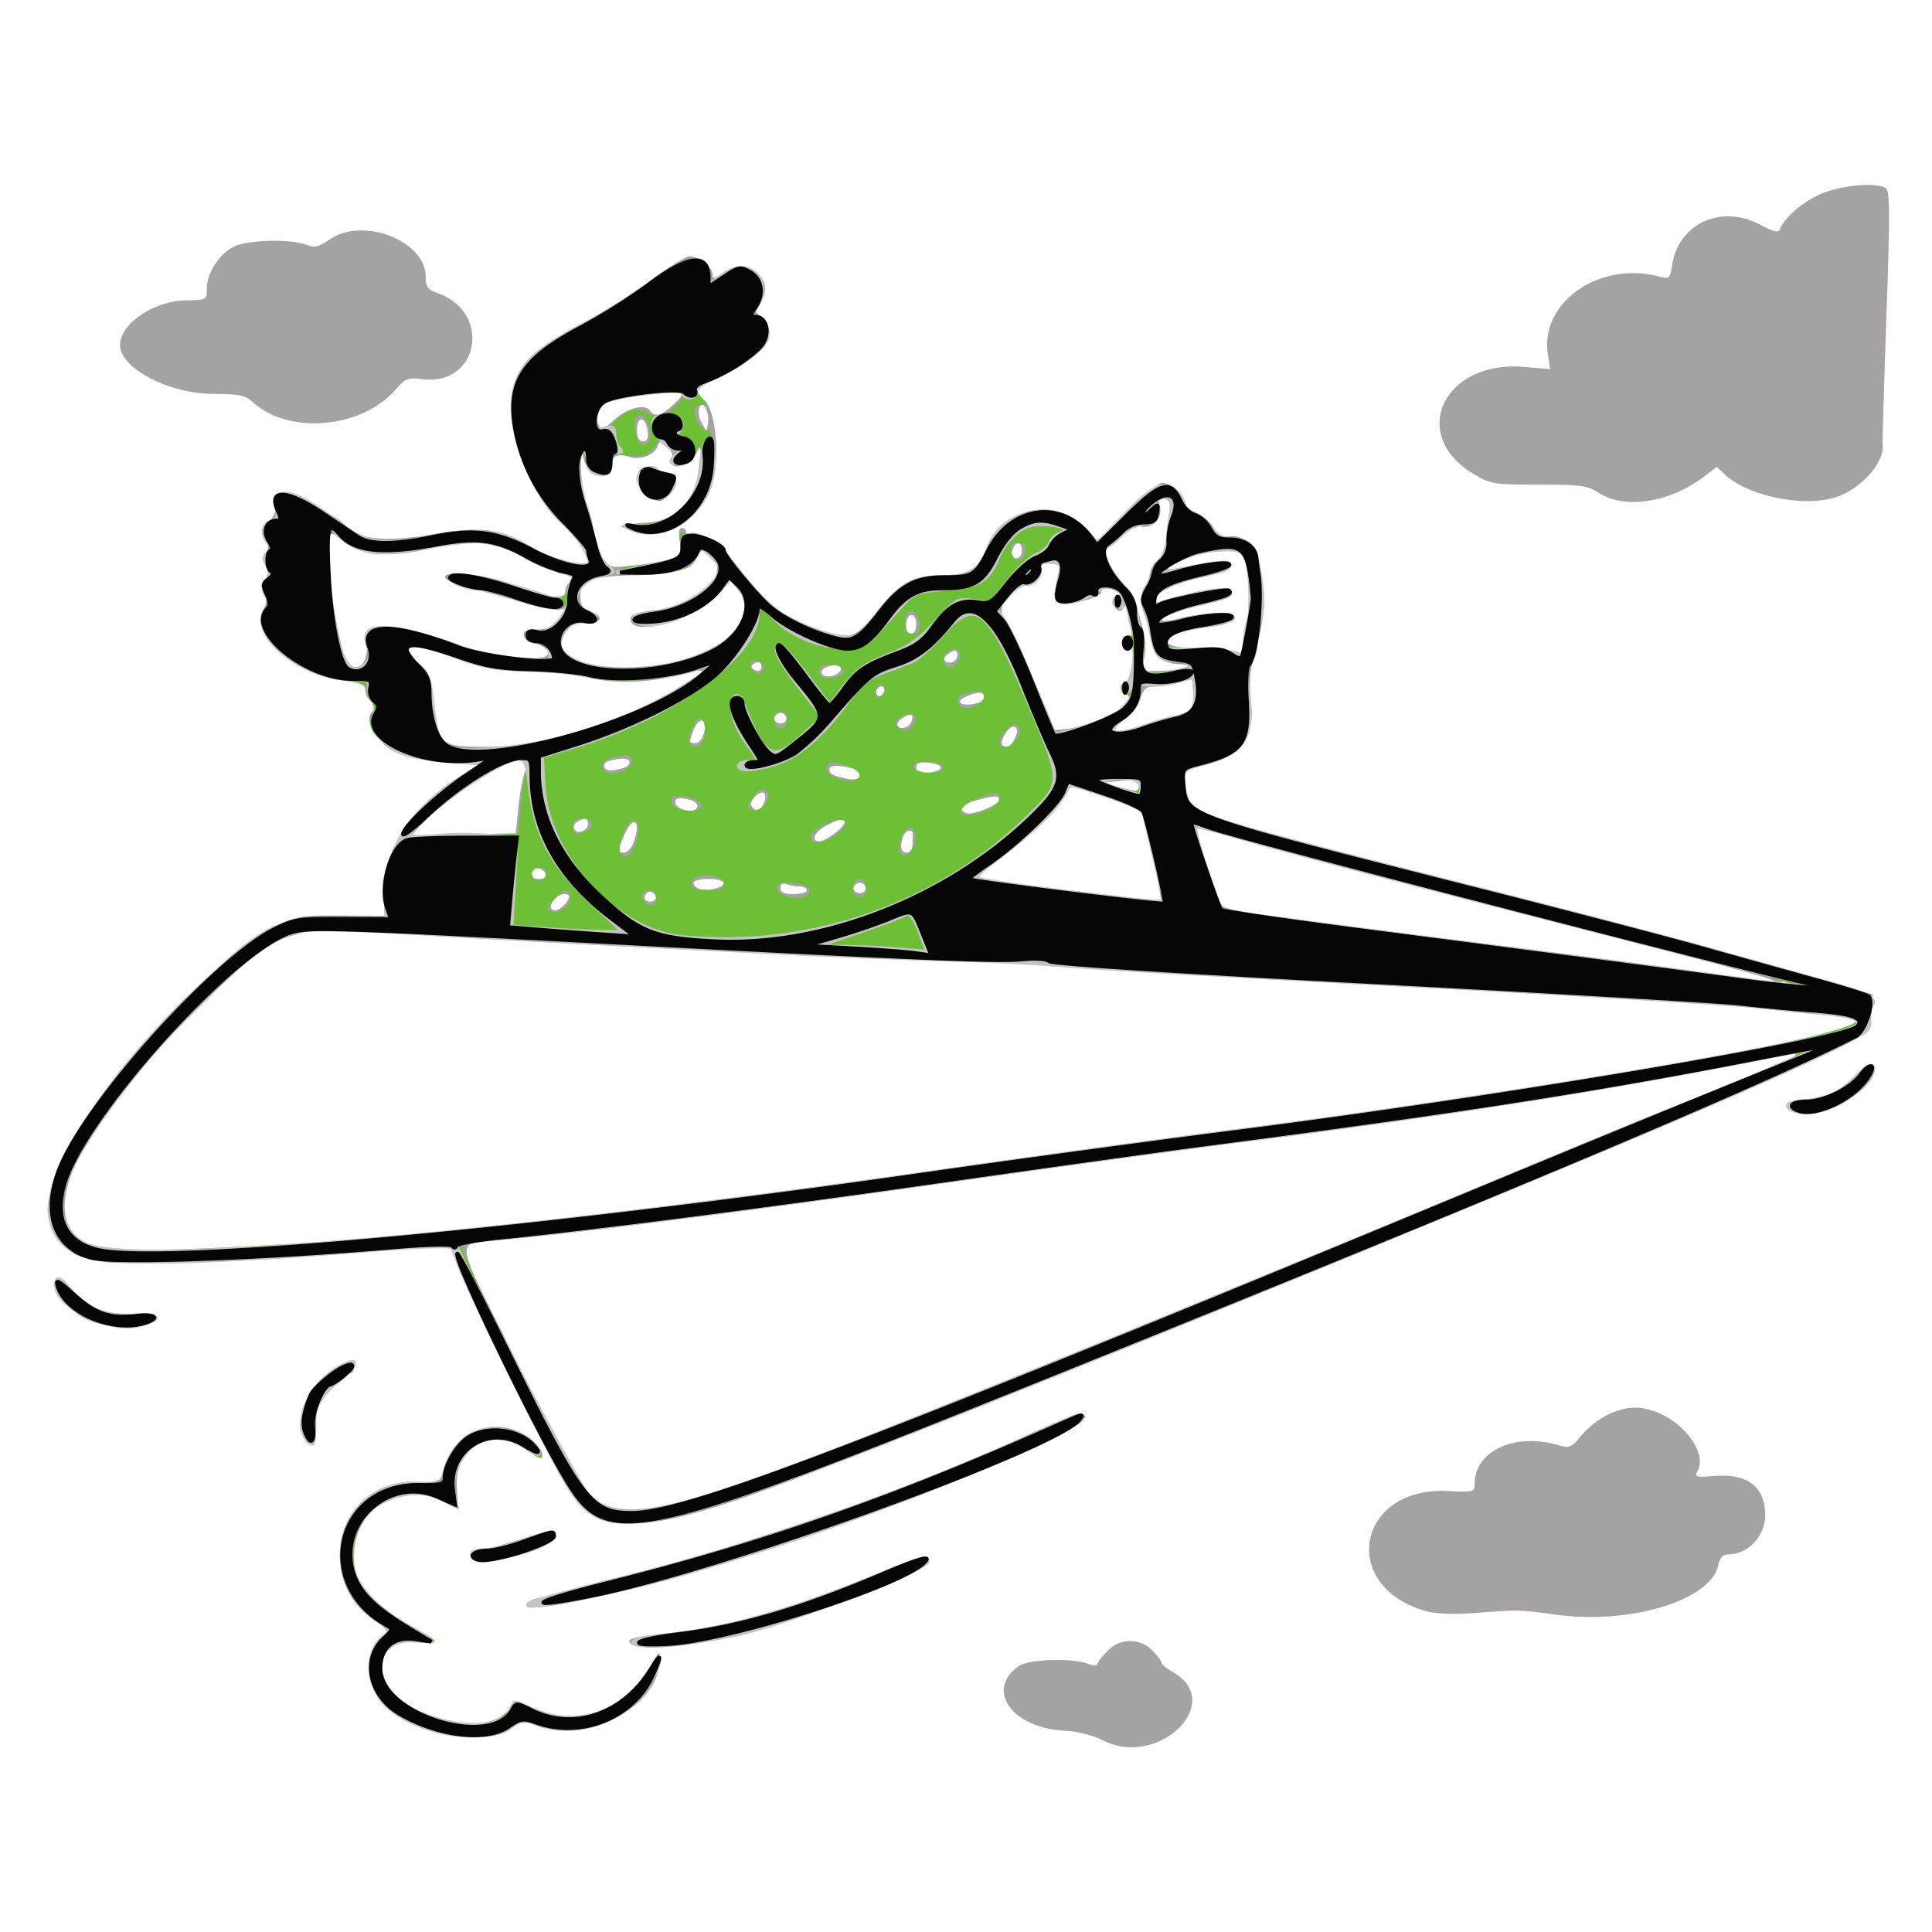 <svg xmlns="http://www.w3.org/2000/svg" xmlns:xlink="http://www.w3.org/1999/xlink" width="512" height="512" viewBox="0 0 512 512">
  <defs>
    <clipPath id="clip-illustration1">
      <rect width="512" height="512"/>
    </clipPath>
  </defs>
  <g id="illustration1" clip-path="url(#clip-illustration1)">
    <g id="_8393379-vectormaker-co_1_" data-name="8393379-vectormaker-co (1)" transform="translate(1.816 -0.066)">
      <path id="Path_9" data-name="Path 9" d="M482.011,50.96c-5.083,1.754-11.045,6.643-12.152,9.963-.3.9-1.783.529-5.288-1.334-10.214-5.431-21.471-.319-23.207,10.538-.62,3.873-.713,3.952-3.75,3.173-15.779-4.052-31.413,7.046-29.223,20.745l.614,3.839-6.983-.585c-21.388-1.793-30.648,18.194-13.185,28.46,4.411,2.593,5.338,2.741,17.163,2.742,11.249,0,12.85.225,16,2.246,6.826,4.38,18.757,2.489,27.794-4.4l3.351-2.556,2.19,2.057c6.293,5.912,21.856,8.881,30.082,5.74,6.553-2.5,12.429-9.487,11.684-13.888-.075-.441.38-15.679,1.01-33.861.967-27.908.931-33.2-.233-33.932-2.308-1.463-10.067-.946-15.867,1.056M85.634,63.473c-3.035,2.06-4.093,2.3-6.331,1.452-4.263-1.621-15.692-1.292-19.262.554-3.843,1.987-7.032,7-7.037,11.053,0,2.982-.091,3.034-5.266,3.108C39,79.767,30,85.8,30,91.531c0,6.116,12.852,12.846,24.669,12.919,6.9.042,8.532.381,10.5,2.183,9.514,8.707,28.762,7.043,37.816-3.268,2.672-3.044,3.308-3.292,7.223-2.811,14.859,1.827,18.36-17.6,4.1-22.759-2.8-1.011-3.309-1.687-3.309-4.361,0-9.512-16.486-15.986-25.366-9.961m85.418,10.609a179.327,179.327,0,0,1-18.34,11.525c-14.289,7.659-17.441,10.909-18.8,19.393-1.548,9.634,3.984,24.214,12.521,33,5.089,5.238,7.571,8.774,7.571,10.785,0,1.816-10.246-.734-14.872-3.7-7.457-4.785-13.609-5.654-25.385-3.586-12.908,2.267-19.856,1.728-23.57-1.83C88.643,138.2,87.048,137,86.629,137a14.96,14.96,0,0,1-3.95-2.431c-6.772-5.166-12.039-5.483-11.483-.691a4.733,4.733,0,0,1-1.7,4.285c-1.731,1.439-1.848,2.066-.868,4.668.794,2.108.817,3.32.077,4.06s-.739,1.749-.013,3.342c.786,1.723.7,2.6-.336,3.575-1.061.992-1.123,1.767-.267,3.365a3.984,3.984,0,0,1-.119,4.375c-3.712,6.937,7.954,17.081,21.776,18.935,4.108.551,5.25,1.093,5.25,2.488a4.608,4.608,0,0,0,1.542,3.064c1.07.888,1.224,1.6.5,2.323-1.567,1.567-1.268,3.516,1.037,6.753,3.216,4.516,7.314,6.075,17.787,6.765l9.479.624-5.468,3.624C106.655,214.888,100,225,100,236.321v6.444l-11.4-.072c-10.844-.068-11.7.081-17.75,3.083-14.832,7.361-44.9,39.666-55.437,59.567-6.441,12.16-5.483,22.452,2.518,27.074,6,3.466,34.822,3.13,82.484-.959,9.306-.8,16.988-1.341,17.072-1.2s.956,2.5,1.938,5.247c2.465,6.907,24.649,51.724,29.043,58.676,8.143,12.881,19.81,12.854,54.924-.123,53.5-19.775,241.956-97.211,274.876-112.949,15.591-7.453,15.5-7.374,15.943-13.555l.284-3.95-11-3.229c-23.147-6.793-51.057-14.379-78.5-21.336-89.584-22.71-90.626-23.025-91.961-27.834-1.729-6.224-1.446-6.86,3.612-8.134,11.034-2.778,14.021-6.916,12.99-17.992a28.323,28.323,0,0,1,.821-11c2.3-7.416,3.376-15.364,2.417-17.889a19.969,19.969,0,0,1-.879-5.8c0-4.554-3.88-8.652-7.769-8.2-2.093.242-3.145-.341-4.5-2.495a10.825,10.825,0,0,0-4.75-3.847c-1.854-.647-2.979-1.736-2.979-2.884,0-1.966-3.523-4.959-5.837-4.959-.766,0-4.979,3.488-9.362,7.75l-7.969,7.75-1.763-2.171c-7.959-9.806-21.787-7.766-27.377,4.04-3.168,6.69-3,6.589-11.909,7.247-8.761.647-11.217,2.035-17.571,9.937-5.787,7.2-7.41,7.55-17.191,3.752-7.76-3.014-11.285-5.959-19.521-16.309-4.738-5.955-10.413-9.786-12.544-8.469-.526.325-.956.114-.956-.468A1.1,1.1,0,0,0,178.869,140c-.737,0-.93,1.236-.555,3.546.5,3.076.26,3.665-1.8,4.449-2.985,1.135-14.467,2.675-16.648,2.234-1.619-.328-5.56-8.869-4.555-9.874.288-.287-.339-3.031-1.394-6.1a36.592,36.592,0,0,1-1.781-10.667c.075-2.8.343-3.968.6-2.593.642,3.491,2.117,5,4.89,5,2.262,0,2.544-.33,2.778-3.25.161-2.008,1.759-2.64,4.267-1.687,2.853,1.085,6.811-.26,7.717-2.623.62-1.614.768-1.613,2.569.018,1.052.951,1.692,2.305,1.422,3.007-1.537,4.006,5.038,2.1,6.673-1.93.623-1.535.841-.946.889,2.4.138,9.7-5.613,16.231-14.666,16.653-5.995.28-6.943,1.482-2.147,2.725,7.2,1.866,16.072-3.347,19.263-11.321,2.908-7.269,1.667-22.106-2.033-24.291-2.592-1.531-1.284-3.216,4.413-5.682,11.036-4.777,16-11.671,11.295-15.7-1.729-1.481-1.783-1.881-.5-3.713,4.555-6.5-3.11-12.571-10.1-7.993-2.208,1.447-2.465,1.452-2.465.057,0-1.827-3.717-4.672-6.1-4.672-.912,0-5.342,2.737-9.844,6.082m-4.359,30.895c-8.07.821-11.721,3.4-10.064,7.117.974,2.184.989,2.18,4.556-.952,3.522-3.092,8.08-4.14,9.315-2.142,1.019,1.649,3.053,1.144,5.854-1.452,4.235-3.925,4.072-3.969-9.661-2.571m16.8,3.195a5.624,5.624,0,0,0,.661,4l1.3,2.328.338-2.221c.476-3.135-1.394-6.469-2.3-4.107M167,113.917c0,2.132.483,3.083,1.566,3.083,1.111,0,1.475-.779,1.25-2.673-.46-3.893-2.816-4.236-2.816-.41m.465,11.14c-2.273,3.678,3.8,9.63,7.06,6.922,3.761-3.121,3.728-4.846-.124-6.456-4.293-1.794-6.043-1.911-6.936-.466m138.068,9.218a4.272,4.272,0,0,1-5.028,5.316c-1.6-.4-2.911.236-4.761,2.312a14.6,14.6,0,0,1-3.847,3.3c-1.813.6.411,5.778,4.18,9.722a14.727,14.727,0,0,1,3.429,5.788c.31,1.534,1.034,4.271,1.609,6.083a18.466,18.466,0,0,1,.378,7.25L300.824,178l4.338-.1c6.012-.138,10.888-1.657,5.779-1.8-4.41-.124-6.929-1.878-7.352-5.118a28.681,28.681,0,0,0-.8-3.982c-.264-.825-.981-3.019-1.593-4.876-.881-2.675-.809-3.962.348-6.2A12.953,12.953,0,0,0,303,151.7a5.606,5.606,0,0,1,1.9-3.119c1.707-1.545,2.452-4.561,3.349-13.559.169-1.7-.314-2.584-1.543-2.83-1.448-.29-1.673.106-1.178,2.078M85.507,141.989c-1.786,2.89,2.408,31.355,5,33.949s4.99.138,4.99-5.055c0-4.231.115-4.394,3.312-4.7,3.739-.359,14.152,2.045,21.636,4.994,5.25,2.07,18.308,3.962,21.528,3.12,2.715-.71,1.415-2.968-2.115-3.674-4.134-.827-3.674-4.282.5-3.788a6.309,6.309,0,0,0,5.231-1.924c2.711-2.547,3.152-4.134.91-3.274-.822.316-5.435-.6-10.25-2.023s-11.2-3.163-14.18-3.855-5.632-1.891-5.886-2.665c-.668-2.039,10.931-.811,17.914,1.9,8.843,3.427,13.9,4.133,13.9,1.941a3.14,3.14,0,0,1,1-2.43c1.852-1.145,1.02-2.5-1.535-2.5-1.4,0-5.933-1.8-10.085-4-8.574-4.542-13.769-5.054-25.38-2.5-11.638,2.56-18.965,1.741-23.645-2.642-1.48-1.387-2.362-1.656-2.848-.869m181.1,3.593c-.858,2.235-.79,2.418.893,2.418.833,0,1.5-.889,1.5-2,0-2.384-1.536-2.653-2.393-.418m-83.894,2.406c-.78,2.983-5.122,4.181-16.33,4.506-11.833.343-14.383,1.33-14.383,5.566,0,2.269.6,3.219,2.5,3.94,4.237,1.611,3.064,3.552-1.836,3.038-2.576-.27-5.664,2.818-5.664,5.666,0,7.723,27.4,8.412,40.406,1.016,7.318-4.159,10.109-10.525,6.58-15.01l-2.126-2.7-3.18,3.358c-5.93,6.261-20.962,11.224-23.171,7.65-1.058-1.711.832-2.657,6.7-3.352,10.053-1.191,18.5-8.414,15.386-13.162-1.97-3.006-4.166-3.237-4.879-.512m131.165-.426c-7.042,2.169-8.451,4.559-1.629,2.764,5.737-1.509,12.382-1.413,12.028.174-.122.55-3.02,1.566-6.44,2.258-7.124,1.442-13.027,4.1-13.669,6.151-.327,1.047.045,1.2,1.446.591,3.655-1.587,16.262-3.761,17.981-3.1,2.655,1.019.521,2.442-5.326,3.551-5.565,1.055-12.865,3.789-12.116,4.537.253.253,2.009.053,3.9-.444,6.454-1.692,14.444-1.717,14.444-.043,0,1.1-1.748,1.714-6.5,2.3-12.921,1.593-14.311,5.677-1.9,5.6,4.71-.031,8.589.428,9.416,1.115,1.506,1.25,1.552,1.136,3.053-7.51,1.051-6.057.484-15.994-1.056-18.485-.884-1.43-8.156-1.138-13.631.547m-40.058,3.586c-.29,1.945-1.248,2.748-5.77,4.837-3.612,1.668-5.535,5.821-3.657,7.9.96,1.062,4.356,8.16,7.547,15.775l5.8,13.844,3.38-.336c5.243-.521,14.008-4.415,15.682-6.966,1.191-1.814,1.226-2.238.164-2a1.622,1.622,0,0,1-1.73-1.448c-.238-1.087.213-1.75,1.191-1.75,1.046,0,1.578-.921,1.587-2.75a23.872,23.872,0,0,1,.62-5.015c.483-1.8.276-2.138-1.013-1.643-1.064.408-1.621.09-1.621-.926,0-1.73,1.6-3.094,2.251-1.922.232.416.2.081-.067-.744a38.472,38.472,0,0,1-.959-4.861c-.325-2.326-.727-2.944-1.306-2.008-.632,1.022-1.118,1.07-1.99.2-1.414-1.414-.25-3.637,1.39-2.653.673.4.59-.02-.191-.984-1.467-1.808-5.128-2.33-5.128-.732,0,1.3-7,3.316-10.044,2.887-2.579-.364-2.688-.971-1.374-7.6.592-2.984.437-3.25-1.9-3.25-1.836,0-2.633.6-2.863,2.148M238.356,165.5c-.089,1.539.391,2.5,1.25,2.5.82,0,1.394-1.029,1.394-2.5,0-3.262-2.456-3.262-2.644,0m-131.815,6.432c-.317.513.87,2.285,2.638,3.937,2.889,2.7,3.288,3.778,3.945,10.658C114.162,197.392,114.9,198,127,198c14.668,0,36.344-6.619,51.232-15.645,7.534-4.568,7.9-5.479,1.527-3.76-9.09,2.45-18.56,2.831-25.585,1.029A74.46,74.46,0,0,0,138.9,178c-7.486,0-10.7-.569-19.765-3.5-12.109-3.915-11.8-3.852-12.6-2.567m143.046,1.38c-1.4,1.026-1.571,1.579-.651,2.147a2.084,2.084,0,0,0,2.915-2.407c-.26-.78-.95-.7-2.264.26m-51.444,2.594c-1.006.625-1.053,1.03-.183,1.568,1.372.848,2.4.1,1.894-1.38-.208-.606-.914-.683-1.711-.188m19.607.782c-2.827.739-2.132,3.107.75,2.556,1.375-.263,2.5-1.1,2.5-1.862,0-1.422-.255-1.476-3.25-.694M310.5,181a18.437,18.437,0,0,1-5.543.93c-3.11.061-3.661.467-4.5,3.316a10.2,10.2,0,0,1-4.168,5.25c-5.612,3.5-2.865,4.9,4,2.029a61.057,61.057,0,0,1,8.347-2.555c5.463-1.224,6.329-2.141,6.351-6.72.016-3.373-.855-3.81-4.485-2.25m-79.957,1.931a1.086,1.086,0,0,0,.336,1.494c.5.31,1.169-.109,1.485-.931.622-1.62-.881-2.085-1.821-.563m24.07,1.564c-1.891.8-2.475,1.472-1.693,1.955,1.478.914,6.08-.153,6.08-1.41,0-1.619-1.421-1.795-4.387-.545m-51.07,5.436c-.74,1.2,1.141,2.382,2.473,1.559,1.119-.691.384-2.49-1.016-2.49a2,2,0,0,0-1.457.931m34.2.194c-.958.536-1.742,1.4-1.742,1.925,0,1.563,3.015,1.073,3.655-.593.8-2.077.183-2.505-1.913-1.332m-55.767,3.44c-1.255,3.3-1.239,3.435.418,3.435,1.43,0,2.607-2.069,2.607-4.582,0-2.348-1.982-1.6-3.025,1.147m82.726.769c-1.511,2.3-1.351,3.666.43,3.666.439,0,1.306-.948,1.926-2.107,1.7-3.18-.388-4.563-2.356-1.559m-135.252,9.693a75.943,75.943,0,0,0-18.661,13.646l-3.712,3.827,13.888-.3,13.888-.3.706-6.7a57.579,57.579,0,0,1,1.431-8.7c1.84-5.084.005-5.442-7.54-1.473m30.246-2.327c-2.372.615-1.547,2.888.909,2.5,3.2-.5,4.4-1.094,4.4-2.171,0-1.048-2.045-1.176-5.3-.331M241,203.5c0,1.233.787,1.551,3.25,1.313,1.787-.172,3.25-.763,3.25-1.313s-1.463-1.141-3.25-1.313c-2.463-.238-3.25.08-3.25,1.313m-23,.441c0,1.236.841,1.682,4.75,2.521,3.856.827,4.789-1.816,1-2.832-3.318-.889-5.75-.758-5.75.311M295,207l-4.5.505,4.468,1.194c4.8,1.284,5.393,1.177,4.87-.876-.243-.955-1.6-1.186-4.838-.823m-14.421,3.842c-1.761,3.4-10.23,11.43-18.439,17.472-3.5,2.575-5.973,4.689-5.5,4.7s11.632,1.35,24.8,2.979,24.114,2.785,24.33,2.569-.853-5.761-2.376-12.323l-2.769-11.93-9.329-3.073-9.329-3.073-1.386,2.681m-82.614.7c-.995,1.2-1.013,1.81-.081,2.742s1.409.867,2.142-.292c2.143-3.389.419-5.437-2.061-2.45m-20.748,1.375c.394,2.078,5.783,2.789,5.783.763,0-.854-1.253-1.637-3.041-1.9-2.375-.349-2.976-.1-2.742,1.136m79.533-.714c-3.791,1.006-4.837,2.443-2.447,3.36,1.654.634,8.7-2.262,8.7-3.576,0-1.167-1.2-1.125-6.25.216m-105.628,5.7a1.5,1.5,0,0,0-.718,1.941c.875,1.416,3.6.318,3.6-1.452,0-1.593-.9-1.745-2.878-.489m66.151.916c-3.273,1.7-4.4,4.18-1.908,4.18,1.673,0,6.635-3.794,6.635-5.073,0-1.258-.933-1.082-4.727.893m-53.76,2.8c-1.856,4.444-1.857,4.378.012,4.378.838,0,1.963-1.154,2.5-2.565,2.277-5.991-.061-7.678-2.512-1.813M315,219.45c0,1.22,6.007,19.03,6.88,20.4.941,1.477,4.754,2.034,73.12,10.692,23.925,3.03,49.428,6.4,56.673,7.484,27.607,4.141,27.047,3.966-52.673-16.45-47.339-12.123-76.98-20.094-82.277-22.127-.948-.363-1.723-.362-1.723,0m-77.377,2.09c-1.044,2.72-.7,4.46.877,4.46.833,0,1.5-.889,1.5-2s.034-2.326.075-2.725c.156-1.507-1.855-1.29-2.452.265m-97.935,9.106c-1.3,1.3-.682,2.354,1.4,2.354,1.164,0,1.909-.524,1.688-1.187-.487-1.462-2.157-2.094-3.083-1.167M182,234.031c0,1.522,2.653,2.273,5.5,1.558,3.88-.974,2.943-2.589-1.5-2.589-2.2,0-4,.464-4,1.031m23,1.362c0,1.17.952,1.607,3.5,1.607,1.925,0,3.5-.45,3.5-1s-.863-1-1.918-1a11.721,11.721,0,0,1-3.5-.607c-1.038-.4-1.582-.055-1.582,1m19.543-.462c-.74,1.2,1.141,2.382,2.473,1.559,1.119-.691.384-2.49-1.016-2.49a2,2,0,0,0-1.457.931m-54.9,1.763c-1.126,1.126-.685,2.306.861,2.306.825,0,1.5-.423,1.5-.941,0-1.261-1.562-2.164-2.361-1.365m-24.6,1.762c-1.928,2.323-.177,3.982,2.063,1.954a5.9,5.9,0,0,0,1.9-2.565c0-1.374-2.656-.964-3.964.611M77,247.607c-7.627,2.045-11.523,4.963-26.562,19.893C19,298.708,7.867,321.461,20.314,329.05c10.44,6.365,100.3-1.1,223.686-18.583,28.875-4.092,66.9-9.264,84.5-11.493C402.011,289.66,490,274.436,490,271.029c0-1.267-2.766-2.029-7.37-2.029-2.313,0-9.589-.677-16.168-1.5s-50.212-3.534-96.962-6.015-88.825-4.93-93.5-5.443-18.85-1.2-31.5-1.53C217.844,253.815,111.651,248.4,97.261,247c-12.435-1.21-13.625-1.174-20.261.606m393.813,13.076a2.011,2.011,0,0,0,1.916-.079c.332-.332-.258-.568-1.312-.525-1.165.048-1.4.285-.6.6m-14.313,21.9c-35.878,7.025-80.227,13.934-131,20.407-13.2,1.683-41.1,5.506-62,8.5-67.485,9.654-110.924,15.285-132,17.112-13.118,1.137-13.351-1.736,2.432,29.93,17.526,35.167,19.055,37.767,23.408,39.833,11.665,5.535,28.626-.052,146.66-48.317,46.829-19.148,56.979-23.327,90-37.056,19.525-8.117,40.9-16.895,47.5-19.505,12.564-4.97,32.7-13.472,33.417-14.108.576-.513.633-.523-18.417,3.208m33.772,2.267c-2.641,3.572-7.857,6.091-13.378,6.461-4.761.319-6.271,2.248-2.773,3.542,6.26,2.316,20.879-5.725,20.879-11.484,0-2.3-2.511-1.518-4.728,1.481m-477.7,55.031c-.978,1.582,3.842,7.407,7.834,9.467,4.624,2.387,12.972,3.263,16.84,1.768,4.716-1.823,3.068-3.015-4-2.894-7.548.129-11.031-1.232-15.687-6.129-3.068-3.227-4.082-3.677-4.987-2.212m73.258,23.59c-6.6,4.486-10.29,14.677-6.634,18.333,2.19,2.19,2.8,1.254,2.8-4.3,0-5.131.277-5.77,4.121-9.5,2.266-2.2,4.516-4,5-4s.879-.675.879-1.5c0-2.167-2.021-1.85-6.166.967m338.6,11.426a23.566,23.566,0,0,0-7.051,5.465c-2.806,3.4-3.184,3.558-6.423,2.629C399.532,379.711,389,384.619,389,393.22c0,2.242-.239,2.308-7.25,1.988-24.25-1.109-28.759,25.6-5.385,31.89,2.406.648,7.34.842,12.1.475,12.171-.939,12.4-.935,21.872.376,19.737,2.734,41.137-3.72,43.18-13.022.448-2.038,1.246-2.927,2.629-2.927,5.24,0,9.8-4.785,9.833-10.316.044-7.581-4.661-11.207-13.584-10.467-4.915.408-5.21.309-4.275-1.438,2.32-4.337-2.988-12.156-10.337-15.226-4.84-2.022-8.35-1.932-13.353.34M270,380.544c-35.035,16.28-84.172,32.628-129.75,43.169-2.824.653-2.952,2.287-.18,2.287,8.083,0,40.7-8.26,66.93-16.95,29.858-9.892,76.21-29.344,78.412-32.907,1.5-2.426-4.257-.782-15.412,4.4m-146.744-.9c-3.424,1.688-6.654,6.066-7.768,10.53-.637,2.555-.951,2.673-7.048,2.638-21.4-.124-27.994,27.636-9.009,37.923,1.858,1.006,1.83,1.165-.75,4.232-5,5.947-3.083,14.376,4.431,19.445,8.926,6.021,24.709,8.044,30.388,3.895,2.943-2.15,3.116-2.161,9.107-.559,13.461,3.6,30.451-6.341,30.335-17.749-.025-2.452-.059-2.441-1.734.566-7.344,13.183-19.956,17.849-32.281,11.944l-3.572-1.711-3.1,3.1c-4.5,4.5-16.293,3.776-25.4-1.56-10.834-6.344-9.556-18.208,1.834-17.032,6.28.648,6.148-.332-.5-3.747C96.751,425.694,92,420.108,92,412.54c0-12.721,12.228-20.287,23.5-14.54,2.158,1.1,3.977,2,4.044,2s-.054-2.363-.267-5.25c-.883-11.946,9.833-17.315,19.455-9.746,3.227,2.538,4.411.933,1.621-2.2a14.725,14.725,0,0,0-17.1-3.159M136,408.039c-3.025.966-7.3,2.14-9.5,2.609-5.773,1.23-4.407,2.871,2.279,2.738,6.247-.125,17.861-4.541,16.735-6.363-.825-1.335-2.822-1.121-9.514,1.016m97,8.128c-24.671,10.139-41.18,14.938-57.37,16.679-9.694,1.042-11.573,1.545-10.351,2.767,2.477,2.477,20.386.439,36.221-4.122,9.587-2.761,38.523-14.047,41.325-16.118,4.481-3.312-.889-2.878-9.825.794m58.636,21.469c-1.45,1.45-2.636,3.014-2.636,3.476s-1.154.4-2.565-.137c-4.2-1.6-15.664-1.2-18.276.626-8.83,6.185-2.022,16.169,11.653,17.089a29.088,29.088,0,0,1,10.527,2.494c14.57,7.758,32.9-9.882,18.676-17.975-1.651-.94-3.005-2.067-3.009-2.5s-1.111-1.9-2.461-3.25a8.163,8.163,0,0,0-11.909.181" fill="#a4a2a2" fill-rule="evenodd"/>
      <path id="Path_10" data-name="Path 10" d="M175.92,71.058C165.081,78.623,155.075,84.965,150,87.489c-12.94,6.434-16.529,11.665-15.753,22.955A41.819,41.819,0,0,0,146.278,137.5c6.622,6.774,9.808,12.519,6.921,12.478-4.047-.059-10.369-2.164-14.858-4.949-7.633-4.735-12.743-5.261-27.341-2.811-14.363,2.41-14.244,2.436-25.928-5.759-9.341-6.551-14.851-7.313-13.818-1.909.339,1.775-.072,2.819-1.386,3.523a3.537,3.537,0,0,0-.786,5.611c.776.776.723,1.658-.19,3.119-1.017,1.628-1.022,2.338-.024,3.539s.988,1.918-.051,3.582c-1.054,1.686-1.058,2.462-.025,4.117,1.057,1.692,1.013,2.3-.259,3.571-5.561,5.561,8.03,17.192,22.149,18.956,2.913.364,5.037,1.08,4.72,1.592s.093,1.949.909,3.194c1.017,1.552,1.188,2.792.544,3.943C93.383,195.5,105.414,202,120.364,202h6.09l-5.477,3.575c-14.158,9.242-21.525,20.5-20.8,31.793l.392,6.132-10.22-.339c-18.084-.6-24.736,3.049-46.22,25.354C7.94,306.084,1.3,331.395,26.8,334.581c5.955.744,42.407-.87,70.7-3.13,9.9-.791,18.528-1.441,19.172-1.445s1.724,1.681,2.4,3.744c3.851,11.792,27.347,57.892,32.841,64.436,8.44,10.054,22.491,7.286,82.046-16.162C312.115,351.252,451.844,293.54,473,283.292c6.325-3.064,13.372-6.374,15.659-7.357,3.808-1.635,6.432-5.177,4.941-6.668-.32-.321-.129-1.13.426-1.8,2.722-3.28,1.579-3.78-25.026-10.949-6.875-1.852-16.325-4.487-21-5.856-11.108-3.252-28.045-7.679-69.156-18.073-42.581-10.767-63.03-16.452-64.494-17.93-.632-.639-1.582-3.261-2.11-5.827l-.962-4.667,4.512-1.136c12.3-3.1,15.9-8.642,13.244-20.415-.89-3.943-.833-5.194.3-6.5,3.216-3.713,4.063-26.339,1.151-30.782C329.308,143.541,328.039,143,325,143c-3.389,0-4.175-.432-5.52-3.034a6.478,6.478,0,0,0-4.526-3.625c-2.265-.453-2.957-1.139-2.957-2.931,0-2.532-2.573-4.41-6.041-4.41-1.339,0-5,2.738-9.537,7.142l-7.366,7.142-3.968-3.586c-8.694-7.854-20.354-5.133-25.229,5.887-2.6,5.881-3.915,6.629-13.072,7.434-8.865.779-8.6.6-19.045,12.768-3.537,4.121-6.555,4.15-16.073.155-8.522-3.577-11.444-6.247-21-19.184-1.52-2.058-3.868-3.971-5.218-4.25-8.005-1.656-7.381-1.825-6.785,1.843.532,3.279.438,3.384-4.006,4.5A40.576,40.576,0,0,1,166.616,150c-4.413,0-5.535,1.566-1.675,2.338,2.846.569,11.892-.524,15.254-1.844a5.588,5.588,0,0,0,2.524-3.152l.829-2.486L186.274,147c6.561,5.161-2.031,13.221-16.524,15.5-4.271.672-4.914,2.169-1.319,3.071,4.556,1.144,13.383-2.318,18.777-7.363l5-4.674,1.991,2.459c4.556,5.626-.965,14.319-11.43,18-19.407,6.821-41.932,2.4-35.009-6.866,1.525-2.042,2.658-2.553,5.1-2.3,3.509.364,4.418-1.678,1.13-2.538C149.45,161.1,151.267,153,156.073,153c2.475,0,4.927-1.049,4.927-2.107,0-.491-.686-.893-1.525-.893-1.721,0-3.242-3.377-4.505-10-.471-2.475-1.558-6.961-2.414-9.968-2.342-8.23-1.54-15.31.885-7.807,1.365,4.22,5.617,4.721,6.577.775.551-2.268,1.016-2.468,5.015-2.158,3.813.3,4.7-.026,6.581-2.383,2.151-2.7,2.185-2.7,3.295-.629.717,1.339,1.747,1.9,2.856,1.557,1.624-.5,1.623-.466-.015.587-2.626,1.689-2.107,3.2.977,2.842A5.122,5.122,0,0,0,182.712,120c1.185-2.354,1.259-2.221,1.273,2.29.031,9.986-5.127,15.608-15.3,16.675l-6.184.649,4.055,1.179c11.848,3.445,23.071-8.775,20.844-22.7-.388-2.426-1.2-4.1-1.992-4.1-1.759,0-3.719-3.743-2.976-5.682a1.592,1.592,0,0,1,2.146-.927c1.145.439,1-.114-.545-2.077l-2.1-2.677L186.213,101c13.061-4.987,19.626-13.3,13.075-16.549-1.9-.943-2.015-1.3-.816-2.525,6.19-6.324-1.75-14.429-8.745-8.927-2.942,2.314-3.865,2.524-3.174.721.644-1.678-1.515-4.36-4.133-5.133-1.41-.417-3.5.378-6.5,2.47m-8.42,33.627c-8.538.743-11.5,2.517-11.5,6.886,0,3.13,2.4,3.171,5.3.092,2.772-2.942,6.1-3.821,8.327-2.2,2.182,1.6,4.939.878,7.865-2.048,3.478-3.478,2.288-3.8-9.99-2.734m-.815,6.065c-.616,1.069-.226,4.565.671,6.018,1.961,3.172,4.134-.349,2.641-4.277-.927-2.437-2.449-3.237-3.312-1.741m.754,15.441c-.525,1.656-.039,2.756,1.989,4.5,3.33,2.865,4.062,2.875,6.015.086,2.1-3,1.96-4.777-.384-4.777a3.333,3.333,0,0,1-2.559-1c-1.12-1.813-4.348-1.053-5.061,1.191m137.271,6.432c-.381.381-.149,1.348.516,2.15,1.473,1.774-2.4,5.482-4.772,4.571-.806-.309-3.018.822-4.986,2.55-1.946,1.708-3.95,3.106-4.454,3.106-1.381,0,2.392,7.8,4.907,10.141,2.468,2.3,4.379,6.565,3.545,7.914-.3.487.151,2.237,1,3.888,1.184,2.289,1.338,3.957.648,7.029l-.9,4.028,4.643-.014c5.238-.015,9.144-.854,9.144-1.964,0-.41-1.012-.572-2.25-.361a7.211,7.211,0,0,1-7.912-5.171c-.408-1.645-1.3-5.166-1.977-7.824-.958-3.745-.969-5.264-.049-6.737A8.019,8.019,0,0,0,303,152.514c0-.833.964-2.478,2.142-3.656a10.609,10.609,0,0,0,2.459-5.75c.917-10.4.907-10.556-.65-10.868a2.851,2.851,0,0,0-2.241.383M85,145.921c0,14.648,3.489,30.436,6.831,30.909,2.646.375,5.622-2.731,4.1-4.28-1.419-1.445-1.116-4.153.626-5.6,1.977-1.641,11.076.015,23.305,4.24,10.428,3.6,24.136,5.006,24.136,2.471,0-.923-1.524-2.272-3.5-3.1-4.291-1.792-4.619-3.832-.549-3.4,2.163.227,3.765-.471,6-2.612,3.989-3.822,3.9-4.041-1.7-4.079a60.789,60.789,0,0,1-12.75-2.345c-4.4-1.273-9.7-2.743-11.779-3.267-2.275-.574-3.515-1.381-3.116-2.027,1.027-1.66,9.89-.24,19.689,3.156,10.762,3.729,10.843,3.725,12.83-.518L150.747,152h-2.7c-2.408,0-4.813-1.05-15.377-6.712-3.668-1.965-9.808-1.92-22.038.164-11.636,1.983-16.067,1.462-21.591-2.54L85,139.987v5.934m181.18.329c.176,1.238.995,2.25,1.82,2.25s1.644-1.012,1.82-2.25c.245-1.732-.174-2.25-1.82-2.25s-2.065.518-1.82,2.25m47.32.959c-2.806.984-6.83,3.795-6.255,4.37a29.169,29.169,0,0,0,5.724-1.161c6.974-1.809,11.031-1.829,11.031-.054,0,.87-1.72,1.6-4.75,2.009-6.943.943-13.985,3.495-14.686,5.322-.927,2.413-.149,2.581,4.591.99,7.227-2.426,14.845-3.148,14.845-1.407,0,.956-1.481,1.7-4.25,2.122-6.724,1.038-13.521,3.562-14.174,5.263-.454,1.182-.172,1.384,1.163.833,5.769-2.38,18.261-3.434,18.261-1.541,0,.525-1.575,1.2-3.5,1.5s-5.179.81-7.232,1.134C303.25,168.327,304.29,172,315.8,172c5.374,0,9.254.454,9.967,1.167,1.365,1.365,1.686.661,2.807-6.167a54.236,54.236,0,0,0,.04-17.25l-.7-3.75-5.7.079a35.2,35.2,0,0,0-8.7,1.13M274,150.878c0,2.2-2.412,4.485-4.132,3.911-.659-.219-2.653,1.188-4.431,3.128l-3.232,3.528,1.927,2.449c2.219,2.822,4.6,7.983,9.431,20.443,4.3,11.078,4.072,10.755,6.723,9.74,1.218-.466,4.721-1.572,7.785-2.457,7.1-2.05,11.223-5.953,8.445-7.985-1.767-1.292-1.769-1.394-.059-2.351,3.453-1.933,1.821-22.145-2.015-24.95-2.534-1.853-4.193-1.667-5.409.6-.687,1.284-2.6,2.173-5.646,2.63-5.66.849-6.864-.492-4.825-5.373,1.679-4.018,1.2-5.2-2.121-5.2-1.721,0-2.441.554-2.441,1.878m19.639,7.816c-1.126,1.126-.685,2.306.861,2.306.825,0,1.5-.423,1.5-.941,0-1.261-1.562-2.164-2.361-1.365M238,164.927c0,2.439.426,3.073,2.066,3.073,1.663,0,2.005-.535,1.75-2.741-.472-4.09-3.816-4.381-3.816-.332m58,5.573c0,.825.45,1.5,1,1.5s1-.675,1-1.5-.45-1.5-1-1.5-1,.675-1,1.5m-190.009,1.75c0,.688,1.413,2.419,3.151,3.847,2.875,2.364,3.217,3.263,3.8,10,1.088,12.62,2.884,13.691,20.139,12.016,14.983-1.454,42.256-11.858,51.421-19.615l3-2.539-4.282,1.487c-7.3,2.537-20.051,3.781-25.718,2.51a157.758,157.758,0,0,0-17.5-1.888c-10.178-.626-14.155-1.353-21.41-3.918-9.632-3.4-12.585-3.85-12.6-1.9m143.113.664c-1.442.914-.866,4.086.742,4.086,1.47,0,3.382-2.821,2.681-3.956-.781-1.264-1.583-1.294-3.423-.13m-51.931,3.745a2.16,2.16,0,0,0,1.841,1.841c2.143,0,1.834-2.906-.355-3.327-1.336-.257-1.743.15-1.486,1.486m18.309.371a1.875,1.875,0,0,0,.332,2.184c1.36,1.36,6.446.072,5.93-1.5-.529-1.61-5.364-2.138-6.262-.683m95.018,3.778a20.431,20.431,0,0,1-7.18.97c-1.749-.2-2.972-.024-2.718.387.937,1.517-2.376,7.38-4.947,8.754-1.46.78-2.655,1.793-2.655,2.25,0,1.345,4.864.953,7.945-.64a27.794,27.794,0,0,1,6.929-2.125c6-.96,7.318-2.277,6.944-6.951l-.318-3.975-4,1.33m-80.091,1.568c-.847,2.208.28,3.335,1.808,1.807.9-.9.9-1.461.016-2.35s-1.324-.761-1.824.543m23.841,1.33a4.181,4.181,0,0,0-.949.323,1.858,1.858,0,0,0,.121,3.579c1.919.737,5.578-1.326,5.578-3.143,0-1.47-.58-1.562-4.75-.759M204.1,188.941c-1.511.934-.815,4.059.9,4.059,1.464,0,2.466-2.934,1.374-4.026a1.926,1.926,0,0,0-2.278-.033M236.6,190.3c-1.645,1.2-1.656,1.406-.141,2.664,1.394,1.157,1.876,1.125,3.209-.207,2.764-2.764.181-4.833-3.068-2.457m-55.047,2.876c-1.507,3.551-.7,5.475,1.879,4.485,1.76-.675,2.18-6.167.548-7.176-.56-.346-1.652.865-2.427,2.691m83.1.65c-2.178,2.407-2.1,4.171.184,4.171,1.844,0,4.555-4.273,3.427-5.4-.992-.993-1.871-.693-3.611,1.229m-103.9,6.887c-3.57.541-3.956,4.284-.441,4.284,2.969,0,6.206-2.357,5.285-3.848-.392-.634-1.023-1.085-1.4-1s-1.929.337-3.441.566m-29.224,1.847c-8.72,4.547-20.484,13.2-22.849,16.8l-1.4,2.132,14.111-.225,14.11-.224.608-6.276c.335-3.451.947-7.962,1.361-10.025.873-4.345-.7-4.923-5.943-2.187m85.88.589c-.986,1.6,2.4,3.848,5.785,3.848,3.85,0,3.631-2.518-.34-3.9-3.953-1.378-4.564-1.372-5.445.054m22.838.1c.643,1.958,7.756,2.243,7.756.31,0-1.159-1.05-1.56-4.083-1.56-2.819,0-3.957.387-3.673,1.25m53.256,3.632-3,.644,4.116,1.237c5.325,1.6,5.384,1.592,5.384-.763,0-2.1-1.066-2.287-6.5-1.118m-13.507,4.135c-1.431,3.455-9.66,11.269-18.236,17.317-4.8,3.384-5.539,4.262-4.062,4.823,2.216.841,48.26,6.26,48.658,5.726.157-.211-1.024-5.79-2.625-12.4l-2.911-12.014-9.238-3.236c-11.138-3.9-10.069-3.88-11.586-.218m-82.389.464c-1.566,2.39-1.565,2.6.006,3.2,1.756.674,4.7-2.257,4.091-4.077-.664-1.991-2.471-1.6-4.1.878m59.646.181c-4.174,1.478-5.869,4.338-2.571,4.338,3.542,0,8.321-2.413,8.321-4.2,0-2.1-.176-2.11-5.75-.137m-81.065,1.088c.433,2.286,7.815,3.161,7.815.927,0-1.437-2.85-2.637-6.323-2.663-1.2-.009-1.71.585-1.492,1.736M150,219c0,2.091.775,2.407,3.418,1.393,2.529-.97,1.874-3.393-.918-3.393-1.833,0-2.5.533-2.5,2m13.469,1.729c-1.549,3.707-1.359,6.271.464,6.271,2.428,0,4.757-8.521,2.56-9.364-1.031-.4-1.966.56-3.024,3.093m52.8-1.921c-1.775.931-3.238,2.206-3.25,2.835-.044,2.214,2.885,2.22,6.162.011,5.454-3.675,3.085-5.991-2.912-2.846m20.828,3.333c-.807,2.315-.821,3.534-.047,4.3,1.41,1.387,4.136-2.156,3.734-4.851-.476-3.192-2.487-2.889-3.687.555m77.9-2.418c0,2.072,6.227,19.886,7.3,20.9.657.617,6.82,1.828,13.7,2.689,53.827,6.749,103.291,13.161,117.844,15.277,30.87,4.488,31.593,4.707-70.344-21.277-30.378-7.743-56.446-14.737-66.75-17.908-.962-.3-1.75-.153-1.75.319M139.19,231.75a1.811,1.811,0,0,0,3.62,0c.236-1.228-.3-1.75-1.81-1.75s-2.046.522-1.81,1.75m42.441,1.769c-.736,1.919.292,2.481,4.536,2.481,3.125,0,3.833-.358,3.833-1.937,0-2.306-7.506-2.794-8.369-.544m42.705,1.048c-.834,2.172,1.282,4.215,2.8,2.7,1.28-1.28.487-4.267-1.133-4.267-.585,0-1.333.705-1.664,1.567m-20.151,1.183c.392,2.069,6.448,3.017,8.184,1.281,1.548-1.548-.944-3-5.192-3.016-2.629-.012-3.254.351-2.992,1.735m-59.16,2.724c-2.074,2.207-2.143,2.544-.638,3.121,2.093.8,5.685-2.244,4.939-4.189-.761-1.982-1.641-1.764-4.3,1.068m23.711-1.876c-.974.973.363,3.4,1.871,3.4.766,0,1.393-.9,1.393-2a1.864,1.864,0,0,0-3.264-1.4M75.324,247.854c-7.016,2.424-13.947,7.987-27.982,22.456-33.848,34.9-41.866,56.995-22.051,60.777,5.362,1.024,43.022-.555,74.709-3.132,43.578-3.543,71.7-6.946,156.5-18.938,26.95-3.811,61.825-8.55,77.5-10.532,84.54-10.686,168.112-26.246,154.906-28.841-9.979-1.961-57.227-5.3-122.906-8.675-42.625-2.192-81.775-4.406-87-4.918s-18.95-1.2-30.5-1.53c-28.172-.8-135.512-6.265-147.789-7.52-13.708-1.4-19.418-1.21-25.387.853M460.5,281.617C428.128,288.124,380.12,295.682,331,302c-17.325,2.229-51.921,6.978-76.88,10.553-50.148,7.181-100.895,13.717-120.12,15.47-6.875.627-13.028,1.3-13.672,1.495-1.161.352,25.367,54.528,30.945,63.2,8.056,12.521,19.908,10.661,77.727-12.2,35.575-14.066,103.486-41.725,154-62.72,21.175-8.8,47.725-19.739,59-24.3,38.584-15.628,39.24-16.049,18.5-11.88m29.937,3.509c-3.722,3.961-9.857,6.824-14.687,6.852-3.835.022-5.005,1.326-2.168,2.415C479.768,296.767,495,288.885,495,283.31c0-2.1-1.414-1.535-4.563,1.816M13,340.864c0,6.561,14.809,13,23.384,10.174,4.763-1.572,3.62-3.383-1.58-2.505a19.524,19.524,0,0,1-16.862-5.712C13.756,338.507,13,338.208,13,340.864M85.154,364.6c-6.53,5.59-8.747,11.555-6.119,16.466,1.756,3.28,3.285,2.3,2.637-1.7q-1.206-7.436,6.222-13.4C90.152,364.15,92,362.291,92,361.833c0-1.809-2.843-.66-6.846,2.767M265,383c-36.943,16.423-81.89,31.211-123.765,40.72-2.744.624-4,2.276-1.724,2.276,7.281,0,35.518-7.014,60.989-15.149,37.485-11.973,94.771-36.356,83.964-35.739-1.08.062-9.839,3.613-19.464,7.892m-140.55-3.6c-3.843,1.674-8.445,7.066-8.465,9.92-.026,3.614-1.183,4.173-8.644,4.173-6.485,0-7.52.288-11,3.064-10.539,8.407-10.487,21.516.123,31.3l4.617,4.255-2.541,3.019c-5.475,6.508-1.794,16.277,7.96,21.122,10.018,4.977,22.286,5.552,27.254,1.279,2.507-2.156,2.815-2.193,6.192-.748,7.535,3.224,17.228,1.69,25.332-4.009,2.97-2.089,7.766-10.545,7.654-13.495-.05-1.333-.35-1.152-1.189.717-5.689,12.681-20.318,18.554-32.474,13.036l-4.23-1.921-2.943,2.943c-3.643,3.643-9.637,3.945-19.266.971-15.619-4.824-19.056-20-4.541-20.047l5.211-.017-7-4.068c-11.653-6.77-14.731-10.747-14.731-19.031,0-12.328,12.709-19.744,23.982-13.993l4.1,2.091-.911-3.177c-3.3-11.514,8.716-19.621,18.63-12.567,4.273,3.041,5.146,2.985,3.431-.219-2.448-4.575-11.088-6.973-16.55-4.594m16.291,27.678c-.967.563-5.376,1.8-9.8,2.753-9.123,1.963-10.454,3.75-2.593,3.482,5.52-.188,16.648-4.376,16.648-6.265,0-1.323-1.958-1.31-4.259.03m91.759,9.506c-20.848,9.011-42.811,15.224-59.739,16.9-3.707.367-7,1.082-7.309,1.588-.925,1.5,14.919,1.066,23.34-.634,19.534-3.944,64.145-21.784,53.458-21.378-.963.037-5.35,1.623-9.75,3.525" fill="#6dbf36" fill-rule="evenodd"/>
      <path id="Path_11" data-name="Path 11" d="M170.5,75.01a138.669,138.669,0,0,1-16,10.153C138.337,93.54,134,98.4,134,108.134c0,9.894,6.469,24.468,13.676,30.812a26.1,26.1,0,0,1,5.9,7.577l1.577,3.773-5.266-.623a27.849,27.849,0,0,1-11.326-4.366c-7.543-4.658-14.434-5.356-27.612-2.8-12.041,2.339-15.509,1.74-23.138-3.994-11.461-8.615-16.524-9.837-16.071-3.879.183,2.4-.225,3.257-1.75,3.656-2.361.617-2.637,3.923-.477,5.716,1.343,1.114,1.328,1.388-.127,2.452-1.328.971-1.42,1.6-.488,3.345a3.481,3.481,0,0,1-.114,4.171c-1.014,1.625-1.016,2.419-.007,4.034,1.025,1.642.99,2.424-.191,4.25C64.39,168.751,78.657,180,91.083,180c4.511,0,4.917.2,4.917,2.378a5.351,5.351,0,0,0,1.542,3.657c1.07.888,1.224,1.6.5,2.323-2.02,2.02-1.04,5.437,2.437,8.489,3.762,3.3,6.566,4.072,18.353,5.03l7.668.623-4.654,2.736C108.207,213.254,100.5,224.48,100.5,236.33v7.17l-12.5.01c-16.54.014-19.469,1.5-38.388,19.49-22.942,21.815-40.2,48.726-38.173,59.526,2.477,13.2,12.914,14.3,84.376,8.834,12.282-.939,21.635-1.255,22.07-.745A66.9,66.9,0,0,1,121.5,339c3.169,8.3,23.488,49.077,27.771,55.725C159.725,410.951,169.75,408.289,304.5,353.5c130-52.853,186.239-76.943,188.735-80.842a3.175,3.175,0,0,0,.258-2.483,4.594,4.594,0,0,1,.49-3.145c1.413-2.642.027-3.406-12.483-6.88-6.05-1.679-19.775-5.52-30.5-8.535s-39.075-10.45-63-16.522c-65.783-16.7-74.252-19.2-75.031-22.162-2.365-8.995-2.563-8.559,4.895-10.824,10.222-3.1,12.737-7.349,10.982-18.539-.71-4.527-.582-6.109.632-7.843A10.391,10.391,0,0,0,331,170.644a28.731,28.731,0,0,1,1.133-6.694c.832-2.776.845-5.729.048-11.1-1.194-8.044-2.594-9.855-7.622-9.855-2.3,0-3.754-.872-5.852-3.5-1.536-1.925-3.673-3.5-4.75-3.5A1.739,1.739,0,0,1,312,134.155a5.679,5.679,0,0,0-1.829-3.5c-3.553-3.215-6.25-2.075-13.938,5.892l-7.283,7.547-2.5-2.975c-7.557-8.981-22.878-6.434-26.453,4.4-1.787,5.416-5.2,7.482-12.379,7.487-7.717,0-10.825,1.822-17.129,10.015l-4.777,6.207L221,168.774c-5.482-.527-16.492-5.5-19.742-8.913C197.17,155.569,190,146.633,190,145.835c0-1.26-5.673-3.835-8.45-3.835-2.163,0-2.55.452-2.55,2.981,0,3.264-.027,3.277-11.5,5.578l-6,1.2,6.782.119c7.869.138,13.372-1.77,14.588-5.059.837-2.261.847-2.258,4.122,1.016l3.283,3.283-3.388,3.566c-3.972,4.181-9.51,6.873-16.137,7.844-5.132.752-6.127,1.907-2.439,2.832,5.041,1.265,15.658-3.286,20.481-8.779l3.1-3.534,2.052,2.61c2.463,3.131,2.617,6.576.458,10.231-7.056,11.946-41.309,16.172-47.772,5.9-1.782-2.835,2.281-7.371,6.246-6.972,3.753.378,4.16-1.468.621-2.814-5.156-1.96-2.233-8.3,4.442-9.638,3.23-.646,3.262-.7,1.3-2.262s-2.783-3.633-5.226-13.1c-2.38-9.228-3.289-14.835-2.667-16.457.874-2.278,2.655-.971,2.655,1.949a2.934,2.934,0,0,0,1.991,3c2.7.858,4.009-.137,4.009-3.056,0-1.631.564-2.441,1.7-2.441,1.322,0,1.433-.267.5-1.2a5.723,5.723,0,0,1-1.2-3.519c0-1.974-.372-2.226-2.5-1.692-2.249.565-2.5.328-2.5-2.358,0-4.364,2.068-5.468,12.829-6.847,8.141-1.043,9.794-1.02,10.447.147.908,1.621,3.77.856,3.233-.864-.2-.642,3.279-2.967,7.733-5.167,9.555-4.72,12.694-8.151,10.953-11.971-.634-1.391-1.862-2.529-2.73-2.529-1.431,0-1.433-.207-.022-2.223,5.036-7.189-1.881-14.154-8.716-8.777C186.6,75.463,186,75.5,186,73.2c0-6.138-5.82-5.458-15.5,1.81m1.75,35.652c-3.116,1.257,2.186,9.124,5.75,8.533,1.156-.192,1.1.069-.25,1.138-2.508,1.989-2.163,2.847,1,2.483,3.759-.432,4.137-6.119.442-6.643-1.862-.264-2.082-.6-1.138-1.737,2.53-3.05-1.349-5.572-5.8-3.774m13.1,6.455c-.611.761-1.316,3.989-1.568,7.174-.761,9.618-8.307,16.269-17.215,15.176-3.033-.372-3.562-.259-2.072.446,9.14,4.324,20.456-2.736,22.526-14.055.944-5.162-.111-10.683-1.671-8.741M168,125.5c-1,1.205-.922,1.981.4,4,1.991,3.04,6.074,3.348,7.56.571,1.534-2.867,1.267-4.066-.906-4.066a3.333,3.333,0,0,1-2.559-1c-.9-1.461-3.071-1.222-4.5.5m135.4,8.059c-1.6,1.306-2.43,2.39-1.853,2.41a4.109,4.109,0,0,0,2.335-1.214c1.038-1.01,1.22-.771.95,1.25-.268,2-.981,2.562-3.57,2.812a11.064,11.064,0,0,0-6.01,3.087,16.78,16.78,0,0,1-4.147,3.232c-1.7.568.752,5.906,4.628,10.051,2.922,3.125,4.531,8.993,4.667,17.023.123,7.226,1.667,7.9,11.847,5.135,3.17-.86,1.824-2.34-2.128-2.34-4.288,0-5.527-1.044-6.526-5.5l-1.121-5c-.246-1.1-.732-3.24-1.079-4.756a5.221,5.221,0,0,1,.692-4.351,7.7,7.7,0,0,0,1.543-3.082,8.884,8.884,0,0,1,2.043-3.506,10.657,10.657,0,0,0,2.013-5.662,68.722,68.722,0,0,1,.843-7.25c.848-4.67-1.157-5.584-5.127-2.339M267.187,141.5a18.821,18.821,0,0,0-4.47,6.25c-2.483,6.2-4.826,7.6-14.019,8.394-8.025.69-8.225.773-12.072,5.031l-6.85,7.579c-4.813,5.324-19.125,2.714-26.325-4.8-3.231-3.373-4.447-3.7-4.46-1.2-.059,10.944-22.27,27.157-47.83,34.915l-9.34,2.835.42,7.685c1.029,18.8,19.229,38.611,36.978,40.244,34.323,3.158,68.284-8.861,92.136-32.607,8.525-8.488,8.537-8.173-1.1-30.822-10.4-24.46-13.7-26.837-22.726-16.383-2.668,3.09-6.241,6.167-7.941,6.838s-5.181,1.988-7.735,2.925c-3.753,1.377-5.632,3.033-9.8,8.633-6.388,8.591-12.55,13.728-18.675,15.572-5.5,1.656-9.385,1.828-9.385.415,0-.55,1.125-1,2.5-1,3.144,0,3.13-.147-.477-5.127-3.345-4.618-4.866-10.43-3.171-12.125.8-.8,1.528-.036,2.67,2.825,5.472,13.707,7.543,14.621,15.851,6.993l4.845-4.449-6.109-7.9c-5.674-7.335-7.459-11.22-5.154-11.22.525,0,3.71,3.619,7.078,8.043l6.122,8.043,2.776-3.793c4.075-5.567,6.059-7.047,13.162-9.816,5.008-1.953,7.651-3.837,12.1-8.631,5.656-6.088,5.729-6.128,10.131-5.525l4.433.608,4.576-5.825c2.518-3.2,5.931-6.387,7.587-7.072s3.272-2.076,3.594-3.088a4.485,4.485,0,0,1,2.665-2.5c3.117-.989.278-2.408-4.856-2.427a9.921,9.921,0,0,0-7.14,2.481M85.257,150.75c1.029,20.464,4.962,30.612,9.837,25.38,1.609-1.727,1.721-2.442.727-4.623-3.029-6.649,5.04-6.765,23.179-.331a62.5,62.5,0,0,0,16.839,3.566l8.338.551-.338-2.39c-.249-1.752-1.124-2.525-3.282-2.9-3.536-.608-3.5-2.588.042-2.312,3.838.3,8.4-5.014,8.4-9.783,0-2.086.523-4.116,1.161-4.511.657-.406-1.03-1.278-3.887-2.009a40.46,40.46,0,0,1-9.654-4.213c-6.548-4.152-10.813-4.534-24.525-2.194-6.534,1.115-13.346,1.74-15.214,1.4-3.463-.636-9.862-4.285-9.874-5.631,0-.412-.521-.75-1.149-.75-.818,0-.988,3.045-.6,10.75m233.049-4.729c-4.534.652-13.042,4.576-12.058,5.561.2.194,4.02-.4,8.5-1.332s8.471-1.362,8.866-.967c1.188,1.188-.12,1.8-7.278,3.419C307.794,154.631,304,156.528,304,158.87c0,1.747.21,1.751,5.25.1a66.11,66.11,0,0,1,10.081-2.336c7.472-.952,5.367,1.52-2.908,3.414C308.883,161.772,305,163.491,305,165.1c0,.617.9.742,2.25.31,7.439-2.387,17.75-3.278,17.75-1.535,0,.484-3.452,1.392-7.671,2.02s-8.269,1.637-9,2.244c-1.679,1.394-1.729,3.843-.079,3.9.688.026,4.625.145,8.75.266s8.288.6,9.25,1.061c1.5.719,1.75.326,1.75-2.7a21.288,21.288,0,0,1,1.043-6.285c1.031-2.712.371-15.14-.91-17.133q-1.557-2.423-9.827-1.233m-44.663,4.492c.758,1.975-1.49,4.639-3.612,4.279-.914-.155-3.042,1.291-4.728,3.213l-3.066,3.495,2.335,3.4c1.284,1.872,4.679,9.3,7.544,16.5s5.257,13.179,5.315,13.281c.241.422,13.241-3.413,15.241-4.5,2.414-1.307,6.328-5.913,6.328-7.446,0-.543-.675-.428-1.5.257-1.229,1.02-1.5.951-1.5-.378,0-.892.361-1.622.8-1.622,1.479,0,3.032-10.308,1.958-13a26.605,26.605,0,0,1-1.364-5.287c-.782-5.942-5.431-9.754-7.854-6.441-.611.835-3.022,2.091-5.359,2.791-5.621,1.684-7,.488-5.4-4.7,1.382-4.505.934-5.36-2.81-5.36-2.186,0-2.765.376-2.329,1.513M270,152.059c0,.582.45.781,1,.441s1-.816,1-1.059-.45-.441-1-.441a1.034,1.034,0,0,0-1,1.059m-152.366.724c-.743,1.2,3.7,3.211,7.163,3.238,1.487.012,5.853,1.135,9.7,2.5,6.874,2.43,12.518,3.214,12.481,1.733-.053-2.1-28.233-9.269-29.347-7.467m175.975,6.041a1.251,1.251,0,0,0,.441,1.707c1.486.918,2.012.188,1.021-1.417-.532-.859-1.047-.962-1.462-.29M296,170.5c0,.825.45,1.5,1,1.5s1-.675,1-1.5-.45-1.5-1-1.5-1,.675-1,1.5m-190,1.927c0,.786,1.034,2.248,2.3,3.25,3.38,2.682,3.712,3.539,4.664,12.024,1.239,11.049,2.269,11.748,16.077,10.921,16.421-.984,36.648-7.794,51.295-17.269,7.676-4.965,8.187-6.185,1.573-3.756-5.872,2.157-22.267,3-28.643,1.466a99.84,99.84,0,0,0-15.368-1.483c-8.757-.244-11.725-.786-18.836-3.435C109.833,170.708,106,170.2,106,172.427m203.5,8.337c-2.75.7-6.012,1.025-7.25.732-1.945-.462-2.25-.135-2.25,2.412,0,2.183-.962,3.739-3.713,6.007-5.5,4.535-3.325,5.609,5.243,2.586,3.834-1.352,7.927-2.468,9.1-2.48,3.093-.031,4.537-2.343,4.183-6.7L314.5,179.5l-5,1.265M125.458,205.936C117,211.179,107,219.456,107,221.207q0,1.052,7,.362a86.52,86.52,0,0,1,14.052.005l7.053.7-.685,11.706-.685,11.706,9.883.654c5.435.36,12.065.657,14.733.66L163.2,247l-7.723-7.212c-11.3-10.549-15.548-18.568-16.991-32.043-.911-8.507-1.99-8.657-13.031-1.809m166.171.916c-1.515.615-1.067,1,2.354,2.025,2.324.7,4.793,1.484,5.487,1.75.808.31,1.22-.346,1.146-1.821-.125-2.49-5.036-3.557-8.987-1.954m-12.1,4.718c-1.889,3.508-8.345,9.546-17.835,16.68-2.642,1.986-4.794,3.98-4.782,4.431s11.313,2.189,25.115,3.863c24.84,3.013,25.089,3.023,24.513,1-.484-1.7-2.945-12.048-5.043-21.211-.394-1.719-2.408-2.8-9.751-5.25-11.227-3.74-9.912-3.793-12.217.487M315,220.288a101.972,101.972,0,0,0,3.337,11.25l3.337,9.962,12.913,1.7c7.1.932,35.638,4.651,63.413,8.265s57.25,7.474,65.5,8.579,15.675,1.825,16.5,1.6.4-.46-.951-.524-21.822-5.1-45.5-11.185q-32.253-8.287-64.537-16.564c-11.837-3.031-28.6-7.5-37.274-9.937C313.73,218.369,315,218.607,315,220.288m-77.234,22.279c-.335.335-5.707,2.354-11.937,4.486L214.5,250.931l7.1.034c3.9.019,10.523.324,14.708.678l7.608.643-1.842-4.855c-1.786-4.7-3.045-6.126-4.307-4.864m-162.55,4.85C58.8,252.751,17.73,299.885,14.51,317.088a12.1,12.1,0,0,0,5.661,12.6c11.283,6.156,108.575-2.148,230.151-19.646,22.648-3.259,55.8-7.776,73.678-10.037,65.825-8.326,153.082-22.759,164.288-27.176,4.435-1.748,2.6-3.267-4.87-4.042L461.5,266.517c-8.25-.853-49.65-3.334-92-5.514s-81.95-4.422-88-4.983-18.2-1.235-27-1.5c-29.205-.875-44.527-1.592-100-4.678-72.978-4.059-74.145-4.1-79.284-2.426M459.5,281.58c-35.633,7.017-83.793,14.585-130,20.429-13.2,1.67-50.775,6.828-83.5,11.463-54.2,7.677-99.054,13.367-119.25,15.128a62.709,62.709,0,0,0-7.75.923c0,2.357,32.1,63.549,34.856,66.446,9.136,9.6,20.713,6.675,100.644-25.466,51.549-20.728,104.08-42.232,149-60.995,15.4-6.433,34.075-14.084,41.5-17q16.381-6.427,32.5-13.492c3.291-1.446-.023-.973-18,2.566M490,285.5c-4.263,4.4-8.758,6.5-13.9,6.5-4.125,0-5.456,1.265-2.517,2.393,5.678,2.179,17.039-3.08,20.459-9.469,1.743-3.257-.658-2.914-4.041.576M13,340.655c0,5.72,14.264,12.645,21.932,10.647,5.76-1.5,4.957-3.249-1.2-2.614-6.638.685-13.4-1.961-16.814-6.585C14.371,338.658,13,338.151,13,340.655m75.5,21.507c-6.792,3.74-11.242,11.184-10.018,16.758,1.017,4.629,3.421,4.776,2.8.171-.645-4.812,1.49-9.012,6.717-13.213,5.159-4.146,5.468-6.453.5-3.716M279,377.113q-58.349,26.829-115,40.907c-9.075,2.256-18.075,4.588-20,5.182q-2.439.757-4.893,1.463c-.766.21-1.176.6-.911.864.932.933,23.469-3.527,38.1-7.541,26.755-7.337,65.95-21.367,88.7-31.75,14.85-6.778,20-9.433,20-10.31,0-1.329-.934-1.144-6,1.185m-157.385,3.975c-3.213,2.528-5.615,6.929-5.615,10.29,0,2.4-.174,2.46-5.356,1.925-20.54-2.12-29.747,21.022-13.821,34.74,4.637,3.995,4.906,4.459,3.254,5.616-4.78,3.348-5.034,11.862-.514,17.234,7.221,8.581,27.185,12.181,34.538,6.227,2.049-1.66,2.633-1.711,5.562-.487,11.155,4.66,25.758-.7,31.252-11.467,3.037-5.953,2.55-7.281-.774-2.112-7.249,11.271-19.449,15.165-31.04,9.906-2.419-1.1-4.5-1.875-4.614-1.728s-.735,1.265-1.369,2.484c-3.762,7.235-27.978,2.256-32.612-6.7-3.608-6.976-.532-12.45,6.839-12.171,5.883.223,5.836.017-.863-3.763-14.969-8.448-19.305-19-11.846-28.828,4.643-6.117,14.554-8.271,21.51-4.674l3.046,1.576-.675-3.072c-.938-4.27,1.037-9.526,4.754-12.653,3.8-3.2,9.718-2.994,14.638.509,2.918,2.078,3.958,1.858,2.326-.493-3.31-4.766-13.858-6.1-18.62-2.354M136.5,408.549a47.29,47.29,0,0,1-10.333,2.4q-3.332.049-2.892,1.3c1.05,2.976,20.348-1.515,21.484-5,.517-1.586.179-1.533-8.259,1.3m96.5,8.089c-23.958,10.008-42.673,15.311-59.75,16.932-3.988.379-7.25,1.145-7.25,1.7,0,1.783,19.793.017,30.166-2.692,14.658-3.828,47.834-16.8,47.834-18.7,0-1.48-2.146-.942-11,2.757" fill="#c4c4c4" stroke="#c4c4c4" stroke-width="1" fill-rule="evenodd"/>
      <path id="Path_12" data-name="Path 12" d="M170.326,75.294a159.827,159.827,0,0,1-18.178,11.491c-14.822,7.832-19.06,13.8-17.746,24.975a46.507,46.507,0,0,0,13.158,26.614c3.542,3.6,6.44,6.97,6.44,7.5a9.2,9.2,0,0,0,.607,2.545c1.247,3.249-6.826,1.906-15.195-2.529-9.473-5.019-15.609-5.822-26.8-3.508-10.189,2.107-16.438,2.064-19.7-.136-1.424-.96-5.453-3.672-8.955-6.027-9.632-6.479-14.911-6.8-12.151-.745.923,2.026.882,2.527-.205,2.527-2.84,0-3.96,2.8-2.2,5.495.9,1.378,1.181,2.505.618,2.505-1.353,0-1.322,4.7.037,5.537.671.415.41,1.13-.711,1.949-1.533,1.122-1.6,1.665-.512,4.057.878,1.925.941,3.079.211,3.809C63.338,167.062,78.912,180,91.5,180c4.922,0,5.2.135,4.785,2.311a3.942,3.942,0,0,0,1.094,3.585c1.242,1.031,1.306,1.643.332,3.2-4.262,6.825,12.437,14.522,26.793,12.349l4-.6-6.959,4.74C114.017,210.708,105,219.169,105,221.1c0,.66,2.587-1.255,5.75-4.256,9.272-8.8,20.713-15.849,25.71-15.849,2.36,0,2.542.337,2.564,4.75.075,14.552,7.179,27.193,21.257,37.823l6.219,4.7-9.5-.652c-5.225-.358-12.8-.925-16.839-1.26l-7.339-.61.623-7.124c.343-3.918.875-9.261,1.183-11.874l.56-4.75-13.344.014c-7.339.007-14.375.289-15.634.627-4.278,1.146-7.563,12.039-5.455,18.087l1.006,2.885-12.631-.057c-11.808-.052-12.988.122-18.13,2.676-14.58,7.241-45.842,41.121-55.505,60.152-6.773,13.34-3.931,24.314,7.005,27.05,6.194,1.55,44.265.207,80.5-2.84,8.829-.743,14.746-.857,15.129-.294s.78.514,1-.089c.2-.559,5.546-1.537,11.871-2.174,23.826-2.4,70.122-8.353,117-15.042,26.675-3.806,57.5-8.09,68.5-9.52,69.072-8.977,104.466-14.492,150-23.37,8.25-1.609,15.1-2.824,15.231-2.7s-3.249,1.63-7.5,3.348C447,291.757,422.5,301.817,386.5,316.766,225.051,383.813,179.992,401,165.668,401c-10.926,0-13.106-2.891-33.812-44.838-6.608-13.385-12.224-24.128-12.48-23.872-1.226,1.226,20.667,46.661,29.206,60.612,10.714,17.5,17.958,15.9,127.918-28.374,120.138-48.369,188.1-76.967,213.473-89.821,2.581-1.308,5.07-9.2,3.359-10.648-.458-.388-7.132-2.44-14.832-4.559q-14.759-4.072-29.5-8.222c-8.526-2.4-34.176-9.1-57-14.874-81.739-20.686-79.458-19.861-80.2-28.995-.3-3.663-.215-3.758,4.229-4.913,11.55-3,13.307-5.389,12.585-17.1-.293-4.761-.087-8.52.5-9.1,2.1-2.1,3.714-17.219,2.6-24.286-.218-1.375-.467-3.255-.553-4.179-.264-2.842-3.124-4.821-6.977-4.827-3.027-.006-3.977-.531-5.362-2.964a8.1,8.1,0,0,0-4-3.555c-1.281-.33-2.988-2.024-3.817-3.786-2.644-5.621-5.242-4.893-14.182,3.973l-7.9,7.838-1.74-2.287c-7.616-10.013-21.157-8.135-27.165,3.767-3.311,6.559-4.079,7.02-11.691,7.02-7.5,0-11.593,2.208-16.918,9.129-5.675,7.375-7.251,8.258-12.31,6.9-6.88-1.853-14.5-5.758-17.921-9.189-4.6-4.612-11.17-12.767-11.17-13.871,0-1.367-5.538-3.965-8.45-3.965-2.159,0-2.55.454-2.55,2.96,0,3.179-1.094,3.718-12,5.918l-4.5.908,5,.083c9.021.15,14.345-1.9,15.733-6.068.491-1.474,3.51.158,5.274,2.85,3.151,4.808-6.159,12.517-16.893,13.988-7.25.994-7.053,2.769.233,2.109,7.017-.637,13.889-4.12,17.342-8.79L191.374,153l2.313,2.173c4.968,4.667,1.536,13.333-6.955,17.562-14.332,7.136-37.536,6.574-40.158-.973-1.35-3.888,2.381-7.924,6.553-7.09,3.534.707,3.781-.94.373-2.493-5.142-2.343-2.938-8.544,3.494-9.831,2.831-.566,3.073-.829,1.7-1.835-.883-.647-2.117-3.39-2.742-6.1s-2.023-7.679-3.109-11.05a32.525,32.525,0,0,1-1.657-9.923c.365-4.359,2.818-6.1,2.818-2a3.278,3.278,0,0,0,2.25,3.466c2.9,1.1,3.75.536,3.75-2.474,0-1.343.427-2.441.948-2.441.57,0,.519-1.23-.127-3.083-.8-2.3-1.549-2.96-2.948-2.594-2.953.772-2.619-5.788.4-7.763,2.876-1.885,19.778-3.914,21.152-2.54,1.467,1.467,3.594,1.181,2.987-.4-.344-.9.63-1.784,2.782-2.532,5.773-2.008,13.946-7.486,15.435-10.346,1.641-3.151.429-6.741-2.274-6.741-1.415,0-1.4-.267.1-2.558,2.326-3.55,1.644-7.549-1.6-9.36-2.47-1.379-2.929-1.3-6.75,1.233L186,76.028V73.714c0-6.707-5.489-6.154-15.674,1.58m1.779,36.079C170.758,113,171.663,116,173.5,116a2.306,2.306,0,0,1,1.862,1.5,3.1,3.1,0,0,0,2.8,1.5c2.163,0,2.171.038.283,1.418-2.357,1.724-1.4,3.021,1.54,2.087,3.016-.957,2.447-5.873-.733-6.325-2.33-.33-3.045-1.748-1.193-2.366.582-.194.759-1.131.393-2.083-.793-2.067-4.741-2.29-6.345-.358m13.359,5.676a6.466,6.466,0,0,0-.622,3.619c1.3,10.037-9.177,20.675-18.555,18.845-2.288-.446-2.429-.375-.787.4,9.233,4.363,20.409-4.069,21.305-16.073.495-6.632.029-8.994-1.341-6.792M168.7,124.636a5,5,0,0,0-.7,2.831c0,4.826,5.868,6.313,7.839,1.986,1.495-3.279,1.536-3.139-1.089-3.708a25.928,25.928,0,0,1-3.8-1.148,2.334,2.334,0,0,0-2.25.039m134.937,8.437c-1.449,1.139-2.635,2.559-2.635,3.155s.946.226,2.1-.82c2.085-1.887,2.1-1.882,1.75.6-.292,2.07-.914,2.507-3.636,2.555a8.235,8.235,0,0,0-5.5,2.295,34.752,34.752,0,0,1-4.047,3.489c-2.254,1.539-.11,7.036,4.581,11.744a8.168,8.168,0,0,1,2.75,6.278c0,1.935.507,3.831,1.126,4.214.726.449.929,2.6.572,6.058-.651,6.313,1.116,7.43,8.927,5.643,2.455-.562,4.375-.613,4.375-.116,0,1.546-5.344,3-9.75,2.656-3.876-.3-4.25-.129-4.25,1.99q0,5.009-5.091,8.1c-5.37,3.266-1.318,4.841,5.841,2.269a81.322,81.322,0,0,1,9.034-2.709c4.827-.945,6.648-4.286,5.567-10.211-.855-4.68-.94-4.767-5.2-5.337-4.96-.663-5.723-1.55-6.651-7.733a21.794,21.794,0,0,0-1.838-6.358c-.929-1.494-.811-2.5.583-4.934a13.424,13.424,0,0,0,1.75-4.322,5.775,5.775,0,0,1,1.965-3.042,6.344,6.344,0,0,0,1.841-5.065,18.128,18.128,0,0,1,1.157-6.378c2.2-5.313-.8-7.577-5.328-4.016m-35.354,6.9c-2,1.219-4.35,4.205-6.207,7.884C258.7,154.532,256.13,156,247.8,156c-6.45,0-9.8,1.873-14.284,7.976-4.461,6.077-7.064,8.024-10.729,8.024-4.308,0-15.146-4.759-19.683-8.642-2.988-2.557-4.1-3.075-4.1-1.9,0,3.306-5.279,11.858-10.305,16.693-6.336,6.1-22.422,14.311-37.3,19.048l-10.379,3.3.007,4c.023,11.831,5.586,23.11,16.317,33.084,10.19,9.471,14.4,11.135,30.16,11.924,28.624,1.433,61.41-11.375,83.616-32.665,8.124-7.789,9.027-10.6,5.613-17.507-1.316-2.66-4.606-10.426-7.311-17.259q-10.782-27.237-18.744-17.391c-5.618,6.941-9.428,9.875-15.175,11.685-6.16,1.94-7.276,2.873-17.39,14.559a60.267,60.267,0,0,1-9.034,8.639c-3.773,2.5-13.075,4.846-13.075,3.3,0-.479.922-.871,2.048-.871,1.94,0,1.9-.225-.793-4.25-5.1-7.627-6.608-12.75-3.755-12.75a1.521,1.521,0,0,1,1.5,1.533c0,2.25,4.47,10.683,6.759,12.751,1.913,1.729,2.127,1.664,6.858-2.084,8.914-7.061,8.91-6.836.363-17.2-3.75-4.548-5.848-9-4.24-9,.482,0,3.523,3.6,6.76,8s6.172,8,6.523,8,2.1-2.03,3.877-4.51c3.444-4.795,5.6-6.207,14.591-9.573,4.474-1.673,6.364-3.1,9.05-6.841,3.969-5.525,7.012-7.185,11.756-6.415,3.214.521,3.711.2,7.818-5.009,2.5-3.174,5.78-6.1,7.631-6.808,1.785-.684,3.5-2.055,3.819-3.047a7.031,7.031,0,0,1,3.146-3.154l2.574-1.348-3.292-1.148c-4.632-1.614-7.014-1.432-10.712.823M85.309,152.25c.6,12.295,2.884,23.613,5.037,24.985,3.578,2.278,7.309-1.382,5.706-5.6-2.51-6.6,6.485-6.638,23.517-.092,6.717,2.581,25.431,4.808,25.431,3.026A5.076,5.076,0,0,0,140.465,170c-1.538,0-2.465-.571-2.465-1.519,0-1.131.655-1.355,2.565-.875,3.71.931,8.435-3.751,8.435-8.359a13.612,13.612,0,0,1,.978-5.206c.845-1.578.471-1.922-2.75-2.525a42.817,42.817,0,0,1-9.819-4.1c-7.821-4.373-12.831-5.015-23.5-3.015-14.386,2.7-21.95,1.868-25.849-2.83-2.877-3.467-3.349-1.631-2.746,10.684M316,146.2c-4.007.879-11.7,5.427-10.769,6.363.2.2,2.366-.234,4.816-.963,6.224-1.853,13.953-2.889,13.953-1.871,0,.469-3.129,1.587-6.954,2.485-9.319,2.187-12.476,3.811-12.876,6.622-.283,1.99-.064,2.177,1.544,1.316,2.2-1.177,17.572-4.2,18.194-3.578.871.871-.866,1.566-8.389,3.359-7.054,1.68-11.726,4.193-10.352,5.567.3.3,3.182-.138,6.4-.977,6.341-1.651,14.437-2.07,12.882-.666-.522.472-4.065,1.353-7.872,1.958-7.277,1.156-10.259,2.968-9.242,5.616.51,1.33,1.741,1.482,7.6.938,5.634-.524,7.485-.325,9.546,1.025,1.958,1.283,2.639,1.374,2.911.39.757-2.737,2.863-14.337,2.775-15.285-1.3-14.039-2.3-14.9-14.166-12.3m-41.2,2.478c-.932.245-1.468,1.035-1.192,1.755.658,1.713-2.29,4.627-4.013,3.966-.769-.295-2.728,1.237-4.6,3.6l-3.255,4.109,2.146,2.284c1.18,1.256,4.655,8.545,7.722,16.2s5.728,14.072,5.913,14.264c.995,1.034,15.981-4.525,18.472-6.852,2.889-2.7,3.213-4.392,3.2-16.748,0-4.657-2.12-12.5-3.9-14.471-1.921-2.122-6.968-2.087-6.525.045.151.729-.206,1.027-.794.664a2.177,2.177,0,0,0-2.275.288c-2.058,1.618-6.536,2.308-7.27,1.121-.377-.611-.1-2.9.624-5.08,1.241-3.76.367-6.174-2.06-5.686q-1.1.255-2.2.548m-4.785,2.8c-.789.95-.865,1.524-.2,1.524,1.208,0,2.617-1.9,1.924-2.591-.252-.251-1.027.229-1.723,1.067m-152.545,1.565c-.523.845,5.586,2.943,8.6,2.953A57.321,57.321,0,0,1,135,158.5c7.744,2.634,12,3.166,12,1.5,0-.55-.734-1-1.631-1s-5.51-1.3-10.25-2.894c-9.305-3.125-16.8-4.427-17.644-3.065m176.6,6.542c.048,1.165.285,1.4.6.6a2.013,2.013,0,0,0-.079-1.917c-.332-.332-.568.258-.525,1.312M296,170.5c0,.825.45,1.5,1,1.5s1-.675,1-1.5-.45-1.5-1-1.5-1,.675-1,1.5m-190,1.813c0,.722,1.35,2.606,3,4.187,2.356,2.257,3,3.746,3.024,6.937.038,6.419,1.68,11.9,4.177,13.94,8.2,6.7,53.767-5.82,68.3-18.764l4-3.563-6,2.064c-7.676,2.64-21.741,3.584-28.185,1.891-2.648-.7-9.54-1.386-15.315-1.533-8.709-.223-12.024-.8-19.438-3.37-9.638-3.345-13.562-3.863-13.562-1.789m190.079,10.27c.048,1.165.285,1.4.6.6a2.013,2.013,0,0,0-.079-1.917c-.332-.332-.568.258-.525,1.312m-7.529,24.284c.963.879,10.118,4.133,11.628,4.133.452,0,.822-1.125.822-2.5,0-2.418-.22-2.5-6.7-2.5-3.846,0-6.3.369-5.75.867m-8.586,3.22c-1.428,3.447-12.439,14.008-19.718,18.913-2.857,1.925-5.206,3.741-5.22,4.035-.027.564,51.246,6.956,51.79,6.457.426-.392-4.764-22.619-5.7-24.425-.41-.787-5.067-2.881-10.349-4.651l-9.6-3.22-1.2,2.891M314,218.443c0,1.2,7.166,22.122,7.785,22.734.393.388,16.465,2.745,35.715,5.237,51,6.6,87.009,11.322,103.5,13.568,12.364,1.684,27.177,2.713,19,1.32-8.457-1.441-153.035-38.958-160.876-41.746-4.764-1.694-5.124-1.772-5.124-1.113m-80.316,25.221c-3.2,1.314-9.441,3.435-13.87,4.714l-8.052,2.325,12.369.674c6.8.371,14.278.939,16.61,1.261l4.241.586-2.159-5.362c-2.857-7.1-2.492-6.928-9.139-4.2M74.7,247.4c-15.6,5.738-53.663,48.122-59.315,66.053-3.141,9.965.686,16.683,10.328,18.129C46.346,334.678,142.2,325.756,241.5,311.5c24.75-3.554,62.775-8.729,84.5-11.5,70.388-8.978,160.706-24.3,164.277-27.874,2.213-2.213-1.173-3.455-11.495-4.216-5.655-.417-14.332-1.241-19.282-1.832s-47.9-3.121-95.454-5.622c-53.55-2.816-86.948-4.957-87.752-5.624-.782-.649-3.577-.856-7.046-.521-6.724.65-28.018-.23-109.248-4.518-76.058-4.015-80.539-4.14-85.3-2.388m416.517,37.521c-2.678,3.622-9.772,7.077-14.531,7.077-3.936,0-4.956,1.461-1.733,2.484,4.68,1.486,14.093-2.929,18.027-8.454,2.683-3.767.99-4.83-1.763-1.107M13.483,341.036c2.258,7.383,15.544,12.577,23.935,9.357,3.124-1.2,1.5-2.138-2.856-1.647-7.246.817-10.98-.417-16.624-5.492-4.455-4.005-5.1-4.326-4.455-2.218m72.266,23.43c-2.473,1.888-4.825,4.243-5.227,5.233-1.913,4.717-2.353,7.615-1.5,9.869,1.415,3.722,2.571,2.9,2.149-1.535-.355-3.716,2.694-10.963,4.657-11.069a14.606,14.606,0,0,0,3.526-2.374c4.614-3.774,1.319-3.887-3.609-.124M276.5,378.574c-42.924,19.047-76.2,30.668-117.5,41.032-20.354,5.108-22.8,7.065-4.258,3.411,34.689-6.838,125.184-39.616,129.744-46.995.862-1.394,1.023-1.445-7.986,2.552m-154.08,2.312c-3.165,1.929-6.42,7.427-6.42,10.842,0,1.718-.727,1.917-6.75,1.849-22.067-.251-28.177,26.291-8.578,37.26,1.662.929,1.6,1.181-.827,3.43-5.909,5.477-3.786,15.368,4.3,20.046,10.262,5.934,22.925,7.388,28.868,3.316,3.235-2.217,3.714-2.282,7.348-1,11.894,4.2,25.688-1.338,30.715-12.324,2.53-5.529,2.438-6.683-.183-2.3-7.3,12.189-20.481,16.878-31.76,11.3-4.07-2.014-4.216-2.02-5.192-.2C128.345,463.567,99,454.435,99,442.227c0-5.643,3.633-8.607,9.453-7.712l4.047.622-6.548-4c-7.818-4.779-11.753-8.5-13.592-12.852-5.695-13.474,8.486-27.425,21.862-21.508l4.56,2.017-.5-3.756c-1.418-10.571,9.376-17.592,18.5-12.031,3.94,2.4,4.918,2.534,3.171.43-3.76-4.53-12.25-5.765-17.525-2.548M137,408.571c-3.575,1.307-7.936,2.388-9.691,2.4-3.629.031-5.245,1.6-2.535,2.455C128.138,414.5,145,409.179,145,407.051c0-1.356-.283-1.3-8,1.52m94.5,8.843c-20.928,8.9-36.947,13.622-53.092,15.648-13.01,1.634-14.873,3.342-2.908,2.668,16.043-.9,60.512-15,67.464-21.385,2.593-2.382-.758-1.484-11.464,3.069" fill="#070606" stroke="#070606" stroke-width="1" fill-rule="evenodd"/>
    </g>
  </g>
</svg>
